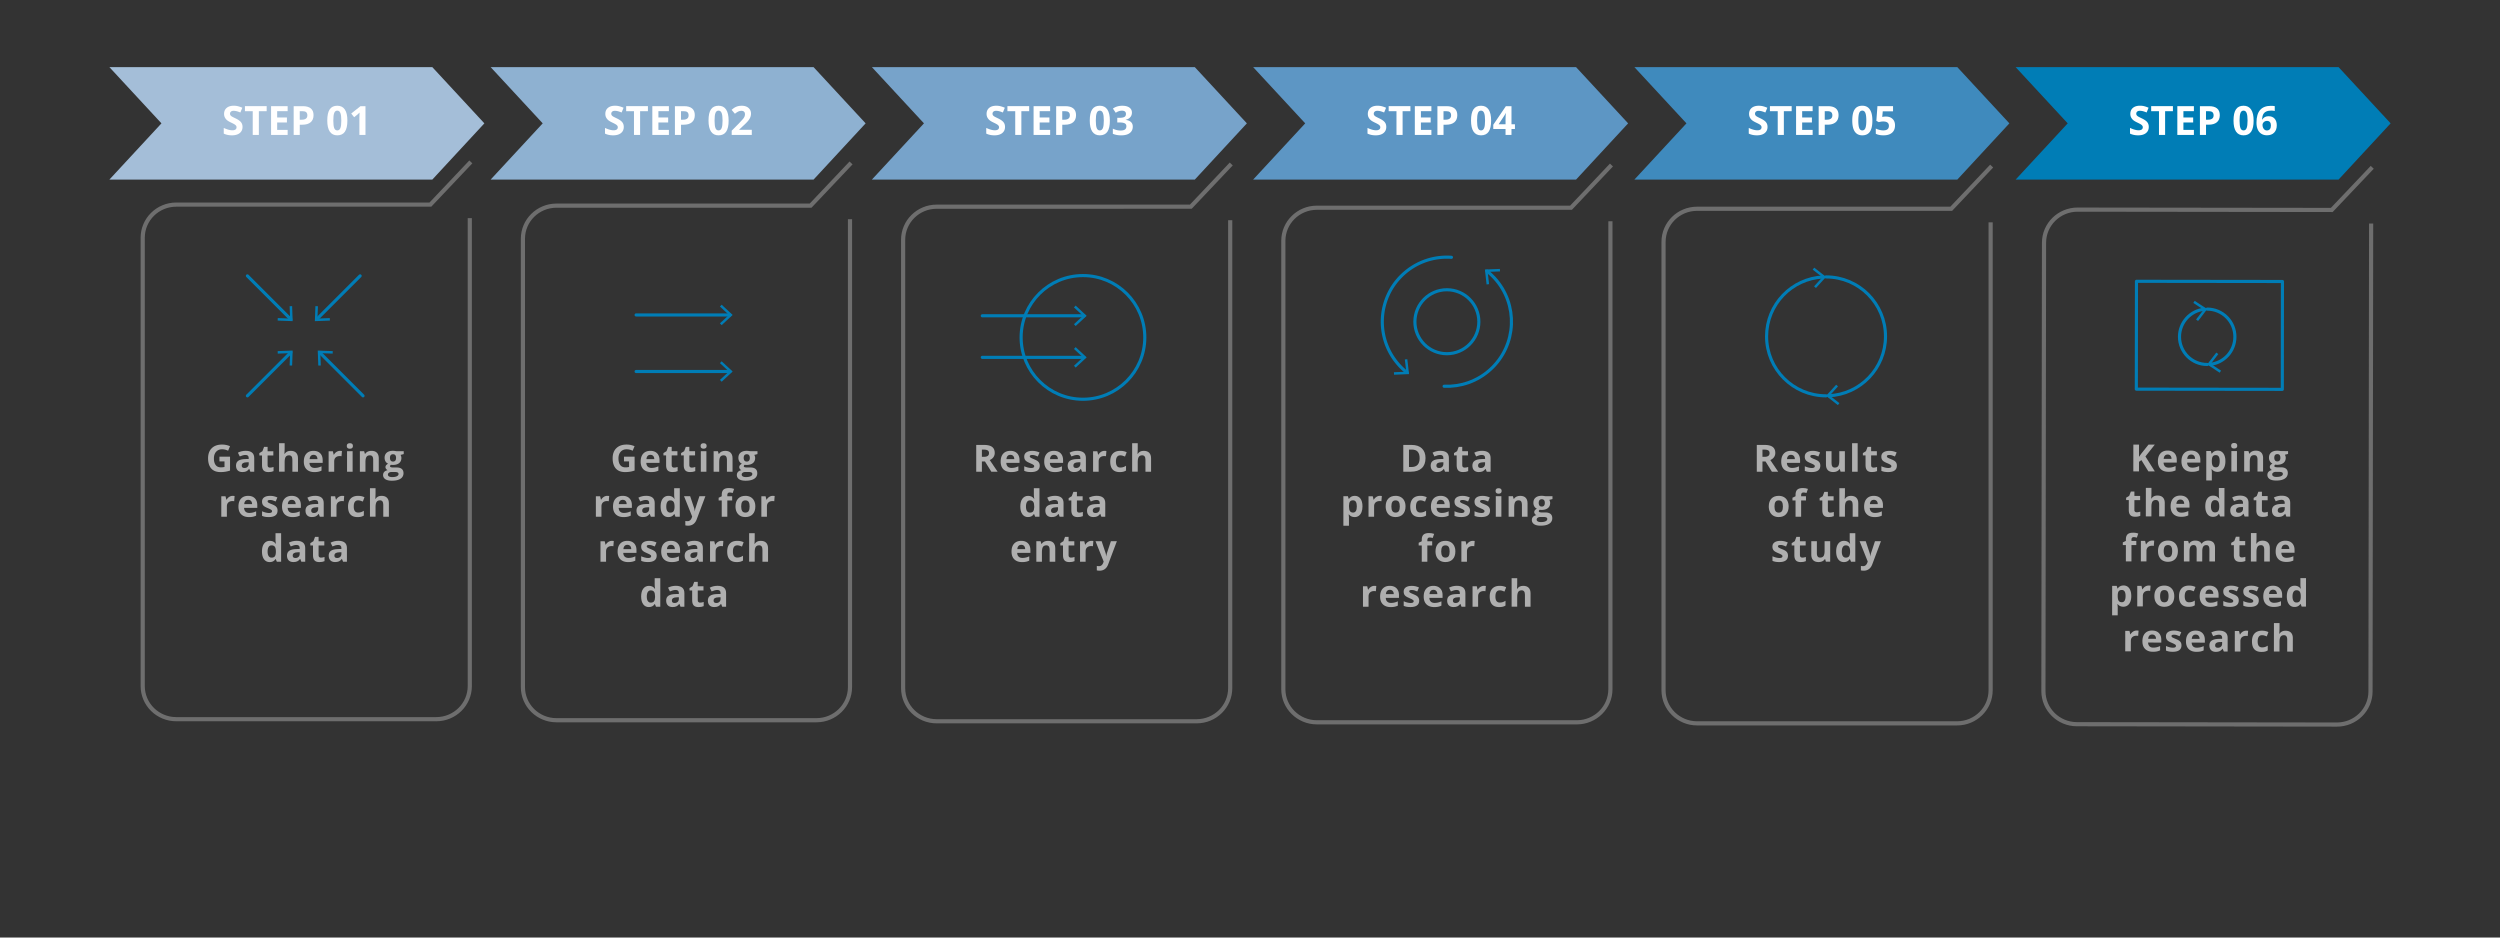 <svg xmlns="http://www.w3.org/2000/svg" xmlns:xlink="http://www.w3.org/1999/xlink" viewBox="0 0 1200 450" xmlns:v="https://vecta.io/nano"><rect x="0" y="0" width="1200" height="450" fill="#333333" stroke="none"/><style><![CDATA[.L{fill:none}.M{fill:#007db6}.N{stroke:#007db6}.O{stroke-width:1.5}.P{stroke-linejoin:round}.Q{stroke-linecap:round}.R{stroke-miterlimit:10}]]></style><use xlink:href="#B" fill="#a4bed8"/><use xlink:href="#B" x="183" fill="#8eb1d1"/><use xlink:href="#B" x="366" fill="#77a3ca"/><use xlink:href="#B" x="549" fill="#5d96c4"/><use xlink:href="#B" x="732" fill="#3f8abd"/><use xlink:href="#B" x="915" class="M"/><path d="M226 77.71l-19.41 20.5H84.6c-8.89 0-16.1 7.12-16.1 15.9v215.2c0 8.78 7.21 15.9 16.1 15.9h124.8c8.89 0 16.1-7.12 16.1-15.9v-224.6m183-26.5l-19.41 20.5H267.1c-8.89 0-16.1 7.12-16.1 15.9v215.2c0 8.78 7.21 15.9 16.1 15.9h124.8c8.89 0 16.1-7.12 16.1-15.9v-224.6m183-26.5l-19.41 20.5H449.6c-8.89 0-16.1 7.12-16.1 15.9v215.2c0 8.78 7.21 15.9 16.1 15.9h124.8c8.89 0 16.1-7.12 16.1-15.9v-224.6m183-26.5l-19.41 20.5H632.1c-8.89 0-16.1 7.12-16.1 15.9v215.2c0 8.78 7.21 15.9 16.1 15.9h124.8c8.89 0 16.1-7.12 16.1-15.9v-224.6m183-26.5l-19.41 20.5H814.6c-8.89 0-16.1 7.12-16.1 15.9v215.2c0 8.78 7.21 15.9 16.1 15.9h124.8c8.89 0 16.1-7.12 16.1-15.9v-224.6m183.18-26.4l-19.43 20.47-121.99-.16c-8.89-.01-16.11 7.1-16.13 15.88l-.29 215.2c-.01 8.78 7.19 15.91 16.08 15.92l124.79.17c8.89.01 16.11-7.1 16.13-15.88l.3-224.6" stroke="#6e6e6e" stroke-width="2" class="L R"/><g fill="#fff"><use xlink:href="#C"/><path d="M124.24,64.77h-2.93V53.39h-3.75v-2.44H128v2.44h-3.75V64.77z"/><use xlink:href="#D"/><use xlink:href="#E"/><use xlink:href="#F"/><path d="M175.43 64.77h-2.92v-7.99l.03-1.31.05-1.44-1.01.95-1.59 1.28-1.41-1.76 4.45-3.54h2.4v13.81z"/><use xlink:href="#C" x="183"/><path d="M307.24,64.77h-2.93V53.39h-3.75v-2.44H311v2.44h-3.75V64.77z"/><use xlink:href="#D" x="183"/><use xlink:href="#E" x="183"/><use xlink:href="#F" x="183"/><path d="M360.86 64.77h-9.65v-2.03l3.47-3.5 2.01-2.19c.31-.41.54-.78.68-1.13s.21-.71.21-1.08c0-.55-.15-.97-.46-1.24-.3-.27-.71-.41-1.22-.41a3.47 3.47 0 0 0-1.56.37c-.51.25-1.03.6-1.58 1.05l-1.59-1.88c.68-.58 1.24-.99 1.69-1.23a6.38 6.38 0 0 1 1.46-.55c.53-.13 1.12-.19 1.78-.19.86 0 1.63.16 2.29.47a3.69 3.69 0 0 1 1.54 1.32c.37.57.55 1.22.55 1.95 0 .64-.11 1.23-.34 1.79-.22.56-.57 1.13-1.04 1.71-.47.59-1.3 1.42-2.48 2.5l-1.78 1.67v.13h6.02v2.47z"/><use xlink:href="#C" x="366"/><path d="M490.24,64.77h-2.93V53.39h-3.75v-2.44H494v2.44h-3.75V64.77z"/><use xlink:href="#D" x="366"/><use xlink:href="#E" x="366"/><use xlink:href="#F" x="366"/><path d="M543.32 54.05c0 .86-.26 1.6-.78 2.2s-1.26 1.02-2.2 1.25v.06c1.11.14 1.96.48 2.53 1.02s.86 1.26.86 2.18c0 1.33-.48 2.36-1.45 3.1-.96.74-2.34 1.11-4.13 1.11-1.5 0-2.83-.25-3.99-.75v-2.48a9.02 9.02 0 0 0 1.77.66 7.48 7.48 0 0 0 1.91.25c.96 0 1.68-.16 2.13-.49.46-.33.69-.85.69-1.58 0-.65-.26-1.11-.79-1.38s-1.37-.41-2.53-.41h-1.05v-2.24h1.07c1.07 0 1.85-.14 2.35-.42s.74-.76.74-1.44c0-1.05-.66-1.57-1.96-1.57-.45 0-.92.08-1.38.23-.47.15-.99.41-1.56.78l-1.35-2.01c1.26-.91 2.76-1.36 4.51-1.36 1.43 0 2.56.29 3.39.87.81.58 1.22 1.38 1.22 2.42z"/><use xlink:href="#C" x="549"/><path d="M673.24,64.77h-2.93V53.39h-3.75v-2.44H677v2.44h-3.75V64.77z"/><use xlink:href="#D" x="549"/><use xlink:href="#E" x="549"/><use xlink:href="#F" x="549"/><path d="M727.17 61.91h-1.66v2.86h-2.85v-2.86h-5.89v-2.03l6.05-8.92h2.69v8.68h1.66v2.27zm-4.51-2.27V57.3l.05-1.7.07-1.29h-.07c-.23.52-.51 1.02-.84 1.51l-2.53 3.83h3.32zm125.75 1.29c0 1.25-.45 2.23-1.35 2.95s-2.15 1.08-3.75 1.08c-1.47 0-2.78-.28-3.91-.83v-2.72c.93.42 1.72.71 2.37.88s1.24.25 1.77.25c.64 0 1.13-.12 1.48-.37.34-.25.52-.61.52-1.1a1.21 1.21 0 0 0-.23-.72c-.15-.21-.37-.41-.67-.61s-.89-.51-1.79-.93c-.84-.4-1.48-.78-1.9-1.14a4.18 4.18 0 0 1-1.01-1.28c-.25-.48-.38-1.05-.38-1.7 0-1.22.41-2.18 1.24-2.88s1.97-1.05 3.43-1.05c.72 0 1.4.08 2.05.25s1.33.41 2.04.72l-.94 2.28c-.74-.3-1.35-.51-1.83-.63a5.88 5.88 0 0 0-1.42-.18c-.55 0-.98.13-1.28.39s-.44.6-.44 1.01a1.28 1.28 0 0 0 .18.68c.12.19.31.38.57.56s.88.5 1.86.97c1.29.62 2.18 1.24 2.66 1.86.5.6.73 1.36.73 2.26zm7.83 3.84h-2.93V53.39h-3.75v-2.44H860v2.44h-3.75v11.38z"/><use xlink:href="#D" x="732"/><path d="M882.5 55.26c0 1.49-.46 2.62-1.39 3.41s-2.25 1.18-3.96 1.18h-1.26v4.91h-2.93v-13.8h4.41c1.68 0 2.95.36 3.82 1.08s1.31 1.79 1.31 3.22zm-6.62 2.2h.96c.9 0 1.57-.18 2.02-.53.45-.36.67-.87.67-1.55 0-.69-.19-1.19-.56-1.52s-.96-.49-1.76-.49h-1.33v4.09zm22.86.4c0 2.41-.39 4.2-1.19 5.36-.79 1.16-2.01 1.74-3.65 1.74-1.59 0-2.79-.6-3.6-1.79-.81-1.2-1.21-2.96-1.21-5.3 0-2.44.39-4.23 1.18-5.39s2-1.73 3.64-1.73c1.59 0 2.8.6 3.61 1.81.82 1.2 1.22 2.97 1.22 5.3zm-6.75 0c0 1.69.15 2.91.44 3.64s.79 1.1 1.48 1.1c.68 0 1.17-.37 1.47-1.11s.45-1.95.45-3.63c0-1.69-.15-2.91-.46-3.65s-.79-1.11-1.47-1.11c-.69 0-1.18.37-1.47 1.11s-.44 1.96-.44 3.65zm13.24-1.91c1.33 0 2.4.37 3.19 1.12s1.19 1.78 1.19 3.08c0 1.54-.47 2.73-1.43 3.56s-2.31 1.25-4.08 1.25c-1.54 0-2.78-.25-3.72-.75v-2.52c.5.26 1.08.48 1.74.65s1.29.25 1.88.25c1.78 0 2.67-.73 2.67-2.19 0-1.39-.92-2.09-2.77-2.09a6.61 6.61 0 0 0-1.11.1l-.98.21-1.16-.62.52-7.04h7.49v2.47h-4.93l-.26 2.71.33-.07c.39-.08.87-.12 1.43-.12zm126.18 4.98c0 1.25-.45 2.23-1.35 2.95s-2.15 1.08-3.75 1.08c-1.47 0-2.78-.28-3.91-.83V61.4c.93.42 1.72.71 2.37.88s1.24.25 1.77.25c.64 0 1.13-.12 1.48-.37s.52-.61.52-1.1a1.21 1.21 0 0 0-.23-.72c-.15-.21-.37-.41-.67-.61s-.89-.51-1.79-.94c-.84-.4-1.48-.78-1.9-1.14a4.18 4.18 0 0 1-1.01-1.28c-.25-.48-.38-1.05-.38-1.7 0-1.22.41-2.18 1.24-2.88s1.97-1.05 3.43-1.05c.72 0 1.4.08 2.05.25s1.33.41 2.04.72l-.94 2.28c-.74-.3-1.35-.51-1.83-.63a5.88 5.88 0 0 0-1.42-.18c-.55 0-.98.13-1.28.39s-.44.6-.44 1.01a1.28 1.28 0 0 0 .18.68c.12.19.31.38.57.56s.88.5 1.86.97c1.29.62 2.18 1.24 2.66 1.86.5.62.73 1.38.73 2.28zm7.83 3.84h-2.93V53.39h-3.75v-2.44H1043v2.44h-3.75v11.38z"/><use xlink:href="#D" x="915"/><path d="M1065.5 55.26c0 1.49-.46 2.62-1.39 3.41s-2.25 1.18-3.96 1.18h-1.26v4.91h-2.93v-13.8h4.41c1.68 0 2.95.36 3.82 1.08s1.31 1.79 1.31 3.22zm-6.62 2.2h.96c.9 0 1.57-.18 2.02-.53s.67-.87.67-1.55c0-.69-.19-1.19-.56-1.52s-.96-.49-1.76-.49h-1.33v4.09z"/><use xlink:href="#F" x="915"/><path d="M1083.11 58.9c0-2.73.58-4.77 1.73-6.1 1.16-1.33 2.89-2 5.19-2 .79 0 1.4.05 1.85.14v2.33c-.56-.13-1.12-.19-1.66-.19-1 0-1.82.15-2.45.45s-1.11.75-1.42 1.34-.5 1.43-.56 2.52h.12c.62-1.07 1.62-1.61 2.99-1.61 1.23 0 2.2.39 2.9 1.16s1.05 1.85 1.05 3.21c0 1.47-.42 2.64-1.25 3.5s-1.98 1.29-3.46 1.29c-1.02 0-1.91-.24-2.67-.71s-1.35-1.16-1.76-2.07-.6-1.98-.6-3.26zm4.99 3.72c.62 0 1.1-.21 1.44-.63s.5-1.02.5-1.79c0-.67-.16-1.2-.47-1.59s-.78-.58-1.41-.58c-.59 0-1.1.19-1.52.58-.42.38-.63.83-.63 1.34 0 .75.2 1.38.59 1.9.4.52.9.77 1.5.77z"/></g><g fill="#afafaf"><path d="M299.51 219.21h5.1v6.66c-.83.27-1.6.46-2.33.57a15.05 15.05 0 0 1-2.24.16c-1.94 0-3.42-.57-4.44-1.71s-1.53-2.78-1.53-4.91c0-2.07.59-3.69 1.78-4.85s2.83-1.74 4.93-1.74a9.46 9.46 0 0 1 3.81.79l-.91 2.18c-.94-.47-1.91-.7-2.93-.7-1.18 0-2.12.4-2.83 1.19s-1.06 1.85-1.06 3.19c0 1.39.29 2.46.86 3.19.57.74 1.4 1.1 2.49 1.1.57 0 1.15-.06 1.73-.18v-2.68h-2.43v-2.26z"/><use xlink:href="#G"/><path d="M323.57 224.46c.47 0 1.03-.1 1.69-.31v1.99c-.67.3-1.49.45-2.46.45-1.07 0-1.85-.27-2.34-.81s-.73-1.36-.73-2.44v-4.74h-1.28v-1.13l1.48-.9.77-2.07h1.71v2.09h2.75v2.01h-2.75v4.74c0 .38.11.66.32.84s.48.28.84.28z"/><use xlink:href="#H"/><path d="M336.27 214.06c0-.87.49-1.31 1.46-1.31s1.46.44 1.46 1.31c0 .42-.12.74-.36.97s-.61.35-1.09.35c-.98-.01-1.47-.45-1.47-1.32zm2.8 12.36h-2.68v-9.83h2.68v9.83z"/><use xlink:href="#I"/><path d="M363.59 216.6v1.36l-1.54.4a2.69 2.69 0 0 1 .42 1.48c0 1.05-.37 1.88-1.1 2.46-.74.59-1.76.88-3.06.88l-.48-.03-.4-.04c-.28.21-.41.45-.41.7 0 .39.49.58 1.48.58h1.67c1.08 0 1.9.23 2.47.69.56.46.85 1.14.85 2.04a3.01 3.01 0 0 1-1.44 2.67c-.96.63-2.33.95-4.13.95-1.37 0-2.42-.24-3.14-.72a2.29 2.29 0 0 1-1.09-2.01c0-.59.18-1.09.55-1.49s.91-.68 1.63-.85c-.28-.12-.52-.31-.72-.58-.21-.27-.31-.55-.31-.85 0-.38.11-.69.33-.94s.53-.49.94-.73c-.52-.22-.92-.58-1.23-1.07-.3-.49-.45-1.07-.45-1.74 0-1.07.35-1.9 1.05-2.49s1.69-.88 2.99-.88c.28 0 .6.03.98.08l.73.11h3.41zm-7.58 11.21c0 .37.18.66.53.87s.85.32 1.49.32c.96 0 1.71-.13 2.26-.4s.82-.62.82-1.08c0-.37-.16-.62-.48-.76s-.82-.21-1.49-.21h-1.39c-.49 0-.9.12-1.24.35-.34.22-.5.53-.5.91zm.97-8c0 .53.12.96.36 1.27s.61.47 1.11.47.87-.16 1.11-.47.35-.73.35-1.27c0-1.18-.49-1.78-1.46-1.78-.98.01-1.47.6-1.47 1.78z"/><use xlink:href="#J"/><use xlink:href="#G" x="-13.27" y="21.6"/><use xlink:href="#K"/><path d="M320.81 248.2c-1.15 0-2.06-.45-2.72-1.34-.66-.9-.99-2.14-.99-3.73 0-1.61.33-2.87 1.01-3.77.67-.9 1.6-1.35 2.77-1.35 1.24 0 2.18.48 2.83 1.44h.09c-.13-.73-.2-1.39-.2-1.96v-3.15h2.69v13.68h-2.06l-.52-1.27h-.11c-.62.96-1.55 1.45-2.79 1.45zm.94-2.14c.69 0 1.19-.2 1.51-.6s.49-1.08.52-2.03v-.29c0-1.05-.16-1.81-.49-2.27-.32-.46-.85-.69-1.59-.69-.6 0-1.06.25-1.39.76s-.5 1.24-.5 2.21.17 1.69.5 2.17a1.63 1.63 0 0 0 1.44.74z"/><use xlink:href="#L"/><use xlink:href="#M"/><use xlink:href="#N"/><path d="M370.93 238.01c.36 0 .67.03.91.08l-.2 2.51c-.22-.06-.48-.09-.79-.09-.86 0-1.52.22-2 .66s-.72 1.05-.72 1.85v5h-2.68v-9.83h2.03l.4 1.65h.12a3.68 3.68 0 0 1 1.24-1.33c.51-.33 1.08-.5 1.69-.5z"/><use xlink:href="#J" x="2.21" y="21.6"/><path d="M301.51 269.8c-1.58 0-2.82-.44-3.71-1.31s-1.34-2.11-1.34-3.71c0-1.65.41-2.92 1.23-3.82s1.96-1.35 3.42-1.35c1.39 0 2.47.4 3.24 1.19s1.16 1.88 1.16 3.28v1.3h-6.34c.03.76.25 1.36.68 1.78s1.01.64 1.78.64a7.59 7.59 0 0 0 1.68-.18c.53-.12 1.08-.32 1.65-.59v2.07a6.34 6.34 0 0 1-1.5.52c-.53.12-1.18.18-1.95.18zm-.38-8.28c-.57 0-1.01.18-1.34.54-.32.36-.51.87-.55 1.53H303c-.01-.66-.18-1.17-.52-1.53-.33-.36-.78-.54-1.35-.54z"/><use xlink:href="#O"/><use xlink:href="#P"/><use xlink:href="#K" x="23.12" y="21.6"/><use xlink:href="#J" x="54.8" y="21.6"/><use xlink:href="#Q"/><use xlink:href="#R"/><use xlink:href="#S"/><use xlink:href="#K" x="14.24" y="43.2"/><use xlink:href="#T"/><use xlink:href="#K" x="34.26" y="43.2"/><path d="M471.31 221.49v4.93h-2.72v-12.85h3.74c1.75 0 3.04.32 3.88.95.84.64 1.26 1.6 1.26 2.9a3.45 3.45 0 0 1-.62 2.02c-.42.59-1 1.05-1.77 1.38l3.78 5.6h-3.02l-3.07-4.93h-1.46zm0-2.21h.88c.86 0 1.5-.14 1.91-.43s.62-.74.62-1.35-.21-1.04-.63-1.3-1.07-.39-1.95-.39h-.83v3.47z"/><use xlink:href="#P" x="162.94" y="-43.2"/><path d="M499.08 223.5c0 1.01-.35 1.78-1.05 2.3-.7.53-1.75.79-3.14.79-.71 0-1.32-.05-1.83-.14-.5-.1-.98-.24-1.42-.43v-2.21c.5.23 1.06.43 1.68.59s1.17.24 1.65.24c.97 0 1.46-.28 1.46-.84 0-.21-.06-.38-.19-.51s-.35-.28-.67-.45-.74-.36-1.27-.58c-.76-.32-1.31-.61-1.67-.88s-.61-.58-.77-.93-.24-.78-.24-1.29c0-.87.34-1.55 1.02-2.03s1.64-.72 2.88-.72c1.18 0 2.33.26 3.45.77l-.81 1.93-1.38-.52c-.43-.14-.86-.2-1.31-.2-.79 0-1.19.21-1.19.64 0 .24.13.45.38.62.26.18.81.44 1.67.78.77.31 1.33.6 1.69.87s.62.58.79.93.27.79.27 1.27z"/><use xlink:href="#G" x="193.71"/><use xlink:href="#K" x="206.97" y="-21.6"/><use xlink:href="#U"/><path d="M537.5 226.6c-3.06 0-4.59-1.68-4.59-5.04 0-1.67.42-2.95 1.25-3.83s2.02-1.32 3.58-1.32c1.14 0 2.16.22 3.06.67l-.79 2.07-1.18-.42c-.37-.11-.73-.16-1.09-.16-1.39 0-2.09.99-2.09 2.97 0 1.92.7 2.88 2.09 2.88.52 0 .99-.07 1.43-.21s.88-.35 1.32-.65v2.29c-.43.27-.87.47-1.31.57a7.56 7.56 0 0 1-1.68.18z"/><use xlink:href="#R" x="183.85" y="-43.2"/><use xlink:href="#S" x="182" y="-43.2"/><use xlink:href="#K" x="196.24"/><use xlink:href="#T" x="182" y="-43.2"/><use xlink:href="#K" x="216.26"/><use xlink:href="#P" x="168.16"/><use xlink:href="#I" x="154.9" y="43.2"/><path d="M514.08 267.66c.47 0 1.03-.1 1.69-.31v2c-.67.3-1.49.45-2.46.45-1.07 0-1.85-.27-2.34-.81s-.73-1.36-.73-2.44v-4.74h-1.28v-1.13l1.48-.9.77-2.07h1.71v2.09h2.75v2.01h-2.75v4.74c0 .38.11.66.32.84s.48.27.84.27z"/><use xlink:href="#J" x="232.4" y="21.6"/><use xlink:href="#L" x="197.51" y="21.6"/><path d="M845.98 221.49v4.93h-2.72v-12.85H847c1.75 0 3.04.32 3.88.95.84.64 1.26 1.6 1.26 2.9a3.45 3.45 0 0 1-.62 2.02c-.42.59-1.01 1.05-1.77 1.38l3.78 5.6h-3.02l-3.07-4.93h-1.46zm0-2.21h.88c.86 0 1.5-.14 1.91-.43s.62-.74.62-1.35-.21-1.04-.63-1.3-1.07-.39-1.95-.39h-.83v3.47z"/><use xlink:href="#G" x="547.47"/><use xlink:href="#V"/><path d="M883.47 226.42l-.36-1.26h-.14c-.29.46-.7.81-1.22 1.06-.53.25-1.13.37-1.8.37-1.15 0-2.03-.31-2.61-.93-.59-.62-.88-1.51-.88-2.67v-6.41h2.68v5.74c0 .71.13 1.24.38 1.59.25.36.65.53 1.21.53.75 0 1.29-.25 1.63-.75.33-.5.5-1.33.5-2.49v-4.62h2.68v9.83h-2.07zm8.21 0H889v-13.68h2.68v13.68zm7.62-1.96c.47 0 1.03-.1 1.69-.31v1.99c-.67.3-1.49.45-2.46.45-1.07 0-1.85-.27-2.34-.81s-.73-1.36-.73-2.44v-4.74h-1.28v-1.13l1.48-.9.77-2.07h1.71v2.09h2.75v2.01h-2.75v4.74c0 .38.11.66.32.84.21.19.49.28.84.28z"/><use xlink:href="#V" x="36.75"/><path d="M858.55 243.09c0 1.6-.42 2.85-1.27 3.75s-2.02 1.35-3.53 1.35c-.94 0-1.78-.21-2.5-.62s-1.27-1.01-1.66-1.78-.58-1.68-.58-2.71c0-1.61.42-2.85 1.26-3.74s2.02-1.34 3.53-1.34c.94 0 1.78.21 2.5.62s1.28 1 1.66 1.77.59 1.67.59 2.7zm-6.8 0c0 .97.16 1.71.48 2.21s.84.75 1.56.75c.71 0 1.23-.25 1.54-.74s.47-1.23.47-2.21c0-.97-.16-1.7-.47-2.19s-.84-.73-1.56-.73c-.71 0-1.23.24-1.55.73-.31.47-.47 1.2-.47 2.18z"/><use xlink:href="#M" x="515.43"/><use xlink:href="#T" x="542.46" y="-43.2"/><use xlink:href="#R" x="523.31" y="-21.6"/><use xlink:href="#W"/><use xlink:href="#V" x="-15.52" y="43.2"/><use xlink:href="#X"/><path d="M876.43 269.62l-.36-1.26h-.14c-.29.46-.69.81-1.22 1.06s-1.13.37-1.8.37c-1.15 0-2.02-.31-2.61-.93s-.88-1.51-.88-2.67v-6.41h2.68v5.74c0 .71.13 1.24.38 1.59.25.36.65.53 1.2.53.75 0 1.29-.25 1.63-.75.33-.5.5-1.33.5-2.49v-4.62h2.68v9.83h-2.06zm8.64.18c-1.15 0-2.06-.45-2.72-1.34-.66-.9-.99-2.14-.99-3.73 0-1.61.33-2.87 1.01-3.77.67-.9 1.6-1.35 2.77-1.35 1.24 0 2.18.48 2.83 1.44h.09c-.13-.73-.2-1.39-.2-1.96v-3.15h2.69v13.68h-2.06l-.52-1.27h-.12c-.6.96-1.53 1.45-2.78 1.45zm.94-2.14c.69 0 1.19-.2 1.51-.6s.49-1.08.52-2.03v-.29c0-1.05-.16-1.81-.49-2.27-.32-.46-.85-.69-1.59-.69-.6 0-1.06.25-1.39.76s-.5 1.24-.5 2.21.17 1.69.5 2.17a1.64 1.64 0 0 0 1.44.74zm6.6-7.87h2.94l1.85 5.53c.16.48.27 1.05.33 1.71h.05c.06-.6.19-1.17.38-1.71l1.82-5.53h2.87l-4.16 11.08c-.38 1.03-.93 1.79-1.63 2.3-.71.51-1.53.76-2.47.76a6.16 6.16 0 0 1-1.36-.15v-2.13a4.34 4.34 0 0 0 1.05.11c.47 0 .89-.14 1.24-.44.35-.29.63-.73.83-1.31l.16-.48-3.9-9.74zm-787.29-40.58h5.1v6.66a14.83 14.83 0 0 1-2.33.57c-.73.11-1.47.16-2.24.16-1.94 0-3.42-.57-4.44-1.71s-1.53-2.78-1.53-4.91c0-2.07.59-3.69 1.78-4.85s2.83-1.74 4.94-1.74a9.46 9.46 0 0 1 3.81.79l-.91 2.18c-.94-.47-1.91-.7-2.93-.7-1.18 0-2.12.4-2.83 1.19s-1.06 1.85-1.06 3.19c0 1.39.29 2.46.86 3.19.57.74 1.4 1.1 2.49 1.1a8.62 8.62 0 0 0 1.73-.18v-2.68h-2.43v-2.26z"/><use xlink:href="#K" x="-192.23" y="-21.6"/><path d="M129.61 224.46c.47 0 1.03-.1 1.69-.31v2c-.67.3-1.49.45-2.46.45-1.07 0-1.85-.27-2.34-.81s-.73-1.36-.73-2.44v-4.74h-1.28v-1.13l1.48-.9.77-2.07h1.71v2.09h2.75v2.01h-2.75v4.74c0 .38.11.66.32.84.2.18.48.27.84.27z"/><use xlink:href="#R" x="-225.63" y="-43.2"/><use xlink:href="#W" x="-748.94" y="-21.6"/><path d="M163.23 216.41c.36 0 .66.03.9.08l-.2 2.51c-.22-.06-.48-.09-.79-.09-.86 0-1.52.22-2 .66s-.72 1.05-.72 1.85v5h-2.68v-9.83h2.03l.4 1.65h.13a3.68 3.68 0 0 1 1.24-1.33c.51-.33 1.08-.5 1.69-.5zm3.24-2.35c0-.87.49-1.31 1.46-1.31s1.46.44 1.46 1.31c0 .42-.12.74-.36.97s-.61.35-1.1.35c-.98-.01-1.46-.45-1.46-1.32zm2.79 12.36h-2.68v-9.83h2.68v9.83zm12.55 0h-2.68v-5.74c0-.71-.13-1.24-.38-1.59s-.65-.53-1.2-.53c-.75 0-1.29.25-1.63.75-.33.5-.5 1.33-.5 2.49v4.62h-2.68v-9.83h2.05l.36 1.26h.15c.3-.47.71-.83 1.23-1.08.52-.24 1.12-.36 1.79-.36 1.14 0 2.01.31 2.6.93s.89 1.51.89 2.68v6.4zm11.98-9.82v1.36l-1.54.4a2.69 2.69 0 0 1 .42 1.48c0 1.05-.37 1.88-1.1 2.46-.73.59-1.76.88-3.06.88l-.48-.03-.4-.04c-.28.21-.41.45-.41.7 0 .39.49.58 1.48.58h1.67c1.08 0 1.9.23 2.46.69s.85 1.14.85 2.04a3.01 3.01 0 0 1-1.44 2.67c-.96.63-2.33.95-4.13.95-1.37 0-2.42-.24-3.14-.72a2.29 2.29 0 0 1-1.09-2.01c0-.59.19-1.09.55-1.49s.91-.68 1.63-.85c-.28-.12-.52-.31-.72-.58-.21-.27-.31-.55-.31-.85 0-.38.11-.69.32-.94s.53-.49.94-.73a2.61 2.61 0 0 1-1.23-1.07c-.3-.49-.45-1.07-.45-1.74 0-1.07.35-1.9 1.05-2.49s1.69-.88 2.99-.88c.28 0 .6.03.98.08l.73.11h3.43zm-7.59 11.21c0 .37.18.66.53.87.36.21.85.32 1.49.32.96 0 1.71-.13 2.26-.4s.82-.62.82-1.08c0-.37-.16-.62-.48-.76s-.82-.21-1.49-.21h-1.39c-.49 0-.9.12-1.24.35-.33.22-.5.53-.5.91zm.98-8c0 .53.12.96.36 1.27s.62.47 1.11.47c.5 0 .87-.16 1.11-.47s.35-.73.35-1.27c0-1.18-.49-1.78-1.46-1.78-.98.01-1.47.6-1.47 1.78zm-75.47 18.2c.36 0 .66.03.9.08l-.2 2.51c-.22-.06-.48-.09-.79-.09-.86 0-1.52.22-2 .66s-.72 1.05-.72 1.85v5h-2.68v-9.83h2.03l.4 1.65h.13a3.68 3.68 0 0 1 1.24-1.33 3.09 3.09 0 0 1 1.69-.5zm7.8 10.19c-1.58 0-2.82-.44-3.71-1.31s-1.34-2.11-1.34-3.71c0-1.65.41-2.92 1.23-3.82s1.96-1.35 3.41-1.35c1.39 0 2.47.4 3.24 1.19s1.16 1.88 1.16 3.28v1.3h-6.34c.03.76.26 1.36.68 1.78s1.01.64 1.78.64a7.59 7.59 0 0 0 1.68-.18c.53-.12 1.08-.32 1.65-.59v2.07a6.34 6.34 0 0 1-1.5.52c-.52.12-1.17.18-1.94.18zm-.38-8.28c-.57 0-1.01.18-1.34.54-.32.36-.51.87-.55 1.53H121c-.01-.66-.19-1.17-.52-1.53s-.78-.54-1.35-.54zm14.09 5.18c0 1.01-.35 1.78-1.05 2.3-.7.53-1.75.79-3.14.79-.71 0-1.32-.05-1.83-.14a7.01 7.01 0 0 1-1.41-.43v-2.21c.5.23 1.06.43 1.68.59s1.17.24 1.65.24c.97 0 1.46-.28 1.46-.84 0-.21-.06-.38-.19-.51s-.35-.28-.67-.45-.74-.36-1.27-.58c-.76-.32-1.31-.61-1.66-.88-.36-.27-.61-.58-.77-.93s-.24-.78-.24-1.29c0-.87.34-1.55 1.02-2.03s1.63-.72 2.88-.72c1.18 0 2.34.26 3.46.77l-.81 1.93-1.38-.52c-.43-.14-.86-.2-1.31-.2-.79 0-1.19.21-1.19.64 0 .24.13.45.38.62.26.18.81.44 1.67.78.77.31 1.33.6 1.69.87s.62.58.79.93.24.79.24 1.27zm7.21 3.1c-1.58 0-2.82-.44-3.71-1.31s-1.34-2.11-1.34-3.71c0-1.65.41-2.92 1.23-3.82s1.96-1.35 3.41-1.35c1.39 0 2.47.4 3.24 1.19s1.16 1.88 1.16 3.28v1.3h-6.34c.03.76.26 1.36.68 1.78s1.01.64 1.78.64a7.59 7.59 0 0 0 1.68-.18c.53-.12 1.08-.32 1.65-.59v2.07a6.34 6.34 0 0 1-1.5.52c-.53.12-1.18.18-1.94.18zm-.38-8.28c-.57 0-1.01.18-1.34.54-.32.36-.51.87-.55 1.53h3.76c-.01-.66-.19-1.17-.52-1.53s-.78-.54-1.35-.54z"/><use xlink:href="#K" x="-158.88"/><path d="M164.3 238.01c.36 0 .67.03.91.08l-.2 2.51c-.22-.06-.48-.09-.79-.09-.86 0-1.52.22-2 .66s-.71 1.05-.71 1.85v5h-2.68v-9.83h2.03l.39 1.65h.13c.3-.55.71-.99 1.23-1.33a3.09 3.09 0 0 1 1.69-.5zm7.35 10.19c-3.06 0-4.59-1.68-4.59-5.04 0-1.67.42-2.95 1.25-3.83s2.03-1.32 3.58-1.32c1.14 0 2.16.22 3.06.67l-.79 2.07-1.18-.42c-.37-.11-.73-.16-1.09-.16-1.39 0-2.09.99-2.09 2.97 0 1.92.7 2.88 2.09 2.88.52 0 .99-.07 1.43-.21s.88-.35 1.32-.65v2.29c-.43.28-.87.47-1.31.57-.45.12-1.01.18-1.68.18z"/><use xlink:href="#R" x="-182" y="-21.6"/><path d="M129.46 269.8c-1.15 0-2.06-.45-2.72-1.34-.66-.9-.99-2.14-.99-3.73 0-1.61.33-2.87 1.01-3.77.67-.9 1.6-1.35 2.77-1.35 1.24 0 2.18.48 2.83 1.44h.09c-.13-.73-.2-1.39-.2-1.96v-3.15h2.69v13.68h-2.06l-.52-1.27h-.12c-.61.96-1.54 1.45-2.78 1.45zm.93-2.14c.69 0 1.19-.2 1.51-.6s.49-1.08.52-2.03v-.29c0-1.05-.16-1.81-.49-2.27-.32-.46-.85-.69-1.59-.69-.6 0-1.06.25-1.39.76s-.5 1.24-.5 2.21.17 1.69.5 2.17a1.64 1.64 0 0 0 1.44.74z"/><use xlink:href="#K" x="-167.76" y="21.6"/><use xlink:href="#X" x="-711.05"/><use xlink:href="#K" x="-147.74" y="21.6"/><path d="M1034.32 226.27h-3.09l-3.36-5.42-1.15.82-.01 4.59h-2.72l.02-12.85h2.72l-.01 5.88 1.07-1.51 3.49-4.36h3.02l-4.49 5.68 4.51 7.17zm6.51.19c-1.58 0-2.82-.44-3.71-1.31s-1.33-2.11-1.33-3.71c0-1.65.42-2.92 1.24-3.82s1.96-1.35 3.42-1.34c1.39 0 2.47.4 3.24 1.19s1.16 1.89 1.16 3.28v1.3l-6.34-.01c.03.76.25 1.36.67 1.79s1.01.64 1.77.64a7.59 7.59 0 0 0 1.68-.18c.53-.12 1.08-.32 1.65-.59v2.07a6.34 6.34 0 0 1-1.5.52c-.53.11-1.18.17-1.95.17zm-.36-8.28c-.57 0-1.01.18-1.34.54-.32.36-.51.87-.56 1.53h3.76c-.01-.66-.18-1.17-.52-1.53-.32-.36-.77-.54-1.34-.54zm11.67 8.29c-1.58 0-2.82-.44-3.71-1.31-.89-.88-1.33-2.11-1.33-3.71 0-1.65.42-2.92 1.24-3.82s1.96-1.35 3.42-1.34c1.39 0 2.47.4 3.24 1.19s1.16 1.88 1.16 3.28v1.3l-6.34-.01c.03.76.25 1.36.67 1.78.42.43 1.01.64 1.77.64a7.59 7.59 0 0 0 1.68-.18c.53-.12 1.08-.32 1.65-.59v2.07a6.34 6.34 0 0 1-1.5.52c-.54.13-1.19.18-1.95.18zm-.37-8.28c-.57 0-1.01.18-1.34.54-.32.36-.51.87-.56 1.53h3.76c-.01-.66-.18-1.17-.52-1.53-.32-.35-.77-.54-1.34-.54zm12.62 8.3c-1.15 0-2.06-.42-2.71-1.26h-.14l.14 1.42v3.98H1059l.02-14.15h2.18l.38 1.28h.12c.63-.97 1.56-1.46 2.79-1.46 1.16 0 2.07.45 2.72 1.35s.98 2.14.98 3.74c0 1.05-.16 1.96-.46 2.73-.31.77-.75 1.36-1.32 1.76s-1.26.61-2.02.61zm-.78-8.04c-.66 0-1.15.2-1.45.61s-.46 1.08-.48 2.02v.29c0 1.05.15 1.81.47 2.27.31.46.81.69 1.49.69 1.2 0 1.8-.99 1.81-2.97 0-.97-.15-1.69-.44-2.18-.31-.49-.77-.73-1.4-.73zm7.34-4.49c0-.87.49-1.31 1.46-1.31s1.46.44 1.46 1.31c0 .42-.12.74-.37.97-.24.23-.61.35-1.1.34-.97.01-1.45-.44-1.45-1.31zm2.78 12.37h-2.68l.01-9.83h2.68l-.01 9.83zm12.54.01h-2.68l.01-5.74c0-.71-.12-1.24-.38-1.6-.25-.35-.65-.53-1.2-.53-.75 0-1.29.25-1.63.75-.33.5-.5 1.33-.5 2.49l-.01 4.62h-2.68l.01-9.83h2.05l.36 1.26h.15c.3-.47.71-.83 1.24-1.08.52-.24 1.12-.36 1.79-.36 1.14 0 2.01.31 2.6.93s.89 1.51.88 2.68l-.01 6.41zm12-9.81v1.36l-1.54.39a2.69 2.69 0 0 1 .42 1.48c0 1.05-.37 1.88-1.11 2.46-.74.59-1.76.88-3.06.88l-.48-.03-.4-.04c-.28.21-.41.45-.41.7 0 .39.49.58 1.48.58h1.67c1.08 0 1.9.23 2.46.7.56.46.85 1.14.84 2.04a3.01 3.01 0 0 1-1.44 2.67c-.96.63-2.33.95-4.13.94-1.37 0-2.42-.24-3.14-.72a2.28 2.28 0 0 1-1.08-2.01c0-.59.19-1.09.56-1.48.37-.4.91-.68 1.63-.85a1.87 1.87 0 0 1-.72-.58c-.2-.27-.31-.55-.31-.85 0-.38.11-.69.33-.94s.53-.49.94-.73c-.52-.22-.92-.58-1.22-1.07s-.45-1.07-.45-1.74c0-1.07.35-1.9 1.05-2.49.7-.58 1.69-.88 2.99-.87.28 0 .6.03.98.08l.73.11 3.41.01zm-7.6 11.21c0 .37.18.66.53.87s.85.32 1.49.32c.96 0 1.71-.13 2.26-.39s.82-.62.82-1.08c0-.37-.16-.62-.48-.76s-.82-.21-1.49-.21h-1.39c-.49 0-.9.11-1.24.35a1 1 0 0 0-.5.9zm.98-8c0 .53.12.96.36 1.27s.61.47 1.11.47.87-.15 1.11-.46c.23-.31.35-.73.35-1.26 0-1.18-.48-1.78-1.46-1.78-.97-.01-1.47.58-1.47 1.76zm-66 26.16c.47 0 1.03-.1 1.69-.31v2c-.67.3-1.49.45-2.46.45-1.07 0-1.85-.27-2.34-.82-.49-.54-.73-1.36-.73-2.44l.01-4.74h-1.28v-1.13l1.48-.89.78-2.07h1.71v2.09h2.75v2.01h-2.75l-.01 4.74c0 .38.11.66.32.84.2.18.48.27.83.27zm13.41 1.98h-2.68l.01-5.74c0-1.42-.52-2.13-1.58-2.13-.75 0-1.29.25-1.63.76-.33.51-.5 1.33-.5 2.48l-.01 4.62h-2.68l.02-13.68h2.68v2.79l-.06 1.53-.06.79h.14c.6-.96 1.55-1.44 2.85-1.44 1.15 0 2.03.31 2.63.94s.89 1.51.89 2.67l-.02 6.41zm7.87.19c-1.58 0-2.82-.44-3.71-1.31-.89-.88-1.33-2.11-1.33-3.71 0-1.65.42-2.92 1.24-3.82s1.96-1.35 3.42-1.34c1.39 0 2.47.4 3.24 1.19s1.16 1.88 1.16 3.28v1.3l-6.34-.01c.03.76.25 1.36.67 1.78.42.43 1.01.64 1.77.64a7.59 7.59 0 0 0 1.68-.18c.53-.12 1.08-.32 1.65-.59v2.07a6.34 6.34 0 0 1-1.5.52c-.53.12-1.18.18-1.95.18zm-.37-8.28c-.57 0-1.01.18-1.34.54-.32.36-.51.87-.56 1.53h3.76c-.01-.66-.18-1.17-.52-1.53-.32-.36-.77-.54-1.34-.54zm15.68 8.3c-1.15 0-2.06-.45-2.72-1.35s-.99-2.14-.98-3.73c0-1.61.34-2.87 1.01-3.76.67-.9 1.6-1.35 2.78-1.34 1.24 0 2.18.48 2.83 1.44h.09c-.13-.73-.2-1.39-.2-1.96v-3.15h2.69l-.02 13.68h-2.06l-.52-1.28h-.11c-.61.97-1.54 1.45-2.79 1.45zm.94-2.14c.69 0 1.19-.2 1.51-.6s.5-1.07.53-2.03v-.29c0-1.05-.16-1.81-.49-2.27-.32-.46-.85-.69-1.58-.69-.6 0-1.06.25-1.39.76s-.5 1.24-.5 2.21.16 1.69.5 2.18c.32.49.8.73 1.42.73zm14.24 1.98l-.52-1.34h-.07c-.45.57-.92.96-1.4 1.18s-1.1.33-1.87.33c-.94 0-1.69-.27-2.23-.81s-.81-1.31-.81-2.3c0-1.04.37-1.81 1.1-2.31.73-.49 1.83-.77 3.3-.82l1.71-.05v-.43c0-1-.51-1.5-1.53-1.5-.79 0-1.71.24-2.77.71l-.89-1.81c1.13-.59 2.39-.88 3.76-.88 1.32 0 2.33.29 3.03.87s1.05 1.45 1.05 2.62l-.01 6.55-1.85-.01zm-.78-4.55l-1.04.03c-.78.02-1.36.16-1.74.42s-.57.65-.57 1.18c0 .76.43 1.13 1.3 1.13.62 0 1.12-.18 1.49-.53.37-.36.56-.83.56-1.42v-.81zm10.22 2.6c.47 0 1.03-.1 1.69-.31v2c-.67.3-1.49.45-2.46.45-1.07 0-1.85-.27-2.34-.82-.49-.54-.73-1.36-.73-2.44l.01-4.74h-1.28v-1.13l1.48-.89.78-2.07h1.71v2.09h2.75v2.01h-2.75l-.01 4.74c0 .38.11.66.32.84s.48.27.83.27zm10.58 1.98l-.52-1.34h-.07c-.45.57-.92.96-1.4 1.18s-1.1.33-1.87.33c-.94 0-1.69-.27-2.23-.81s-.81-1.31-.81-2.3c0-1.04.37-1.81 1.1-2.3s1.83-.77 3.3-.82l1.71-.05v-.43c0-1-.51-1.49-1.53-1.5-.79 0-1.71.24-2.77.71l-.89-1.81c1.13-.59 2.39-.88 3.76-.88 1.32 0 2.33.29 3.03.87s1.05 1.45 1.05 2.62l-.01 6.55-1.85-.02zm-.78-4.56l-1.04.03c-.78.02-1.36.16-1.74.42s-.57.65-.57 1.18c0 .76.43 1.13 1.3 1.14.62 0 1.12-.18 1.49-.53.37-.36.56-.83.56-1.42v-.82zm-71.24 18.25h-2.32l-.01 7.81h-2.68l.01-7.81h-1.48v-1.29l1.48-.72v-.72c0-1.12.28-1.94.83-2.45.55-.52 1.43-.77 2.65-.77.93 0 1.75.14 2.47.42l-.69 1.97c-.54-.17-1.04-.26-1.49-.26-.38 0-.66.11-.83.34-.17.22-.26.51-.26.86v.62h2.32v2zm7.69-2.19c.36 0 .67.03.91.08l-.21 2.51c-.22-.06-.48-.09-.79-.09-.86 0-1.52.22-2 .66s-.72 1.05-.72 1.84l-.01 5h-2.68l.01-9.83h2.03l.39 1.65h.13a3.68 3.68 0 0 1 1.24-1.33 3.2 3.2 0 0 1 1.7-.49zm12.27 5.1c0 1.6-.43 2.85-1.27 3.75s-2.02 1.35-3.53 1.35c-.94 0-1.77-.21-2.5-.62-.72-.42-1.27-1.01-1.66-1.78s-.58-1.68-.58-2.71c0-1.61.42-2.85 1.26-3.74s2.02-1.33 3.54-1.33c.94 0 1.78.21 2.5.62s1.27 1 1.66 1.77c.39.76.59 1.66.58 2.69zm-6.79-.01c0 .97.16 1.71.48 2.21s.84.75 1.56.75c.71 0 1.23-.25 1.54-.74s.47-1.23.47-2.21c0-.97-.16-1.7-.47-2.19-.32-.49-.83-.73-1.55-.73-.71 0-1.23.24-1.55.72s-.48 1.21-.48 2.19zm18.47 4.95h-2.68l.01-5.74c0-.71-.12-1.24-.35-1.6-.24-.35-.61-.53-1.12-.53-.69 0-1.18.25-1.5.75-.31.5-.47 1.33-.47 2.49l-.01 4.62h-2.68l.01-9.83h2.05l.36 1.26h.15c.26-.45.65-.8 1.14-1.06.5-.25 1.07-.38 1.71-.38 1.47 0 2.47.48 2.99 1.45h.24c.26-.46.65-.81 1.17-1.06.51-.25 1.09-.38 1.74-.38 1.11 0 1.96.29 2.53.86s.86 1.49.85 2.75l-.01 6.41h-2.69l.01-5.74c0-.71-.12-1.24-.35-1.59-.24-.36-.61-.53-1.12-.53-.66 0-1.15.23-1.47.7s-.49 1.21-.49 2.23l-.02 4.92zm19.02-1.93c.47 0 1.03-.1 1.69-.3v2c-.67.3-1.49.45-2.46.44-1.07 0-1.85-.27-2.34-.82-.49-.54-.73-1.36-.73-2.44l.01-4.74h-1.28v-1.13l1.48-.89.78-2.07h1.71v2.09h2.75v2.01h-2.75l-.01 4.74c0 .38.11.66.32.84.2.18.48.27.83.27zm13.41 1.98h-2.68l.01-5.74c0-1.42-.52-2.13-1.58-2.13-.75 0-1.29.25-1.63.76-.33.51-.5 1.33-.5 2.48l-.01 4.62h-2.68l.02-13.68h2.68v2.79l-.06 1.53-.06.79h.14c.6-.96 1.55-1.44 2.85-1.44 1.15 0 2.03.31 2.63.93s.89 1.51.89 2.67l-.02 6.42zm7.87.18c-1.58 0-2.82-.44-3.71-1.31s-1.33-2.11-1.33-3.71c0-1.65.42-2.92 1.24-3.82.83-.9 1.96-1.35 3.42-1.34 1.39 0 2.47.4 3.24 1.19s1.16 1.89 1.16 3.28v1.3l-6.34-.01c.03.76.25 1.36.67 1.79s1.01.64 1.77.64a7.59 7.59 0 0 0 1.68-.18c.53-.12 1.08-.32 1.65-.59v2.07a6.34 6.34 0 0 1-1.5.52c-.53.12-1.18.17-1.95.17zm-.36-8.28c-.57 0-1.01.18-1.34.54-.32.36-.51.87-.56 1.53h3.76c-.01-.66-.18-1.17-.52-1.53-.32-.36-.77-.53-1.34-.54zm-77.79 29.78c-1.15 0-2.06-.42-2.71-1.26h-.14l.14 1.42-.01 3.98h-2.68l.02-14.15h2.18l.38 1.27h.12c.63-.97 1.56-1.46 2.79-1.46 1.16 0 2.07.45 2.72 1.35s.98 2.14.98 3.74c0 1.05-.16 1.96-.46 2.73-.31.77-.75 1.36-1.32 1.76-.58.42-1.25.62-2.01.62zm-.78-8.04c-.66 0-1.15.2-1.45.61-.31.41-.46 1.08-.48 2.02v.29c0 1.05.15 1.81.47 2.27.31.46.81.69 1.49.69 1.2 0 1.8-.99 1.81-2.97 0-.97-.15-1.69-.44-2.17-.31-.5-.77-.74-1.4-.74zm12.94-2.13c.36 0 .67.03.91.08l-.21 2.51c-.22-.06-.48-.09-.79-.09-.86 0-1.52.22-2 .66s-.72 1.05-.72 1.84l-.01 5h-2.68l.01-9.83h2.03l.39 1.65h.13a3.77 3.77 0 0 1 1.24-1.33 3.2 3.2 0 0 1 1.7-.49zm12.27 5.1c0 1.6-.43 2.85-1.27 3.75s-2.02 1.35-3.53 1.35c-.94 0-1.78-.21-2.5-.62-.72-.42-1.27-1.01-1.66-1.78s-.58-1.68-.58-2.71c0-1.61.42-2.85 1.26-3.74s2.02-1.33 3.54-1.33c.94 0 1.77.21 2.5.62.72.41 1.27 1 1.66 1.77.39.75.58 1.65.58 2.69zm-6.79-.01c0 .97.16 1.71.48 2.21s.84.75 1.56.75c.71 0 1.23-.25 1.54-.74s.47-1.23.47-2.21c0-.97-.16-1.7-.47-2.19-.32-.49-.83-.73-1.55-.73-.71 0-1.23.24-1.55.72s-.48 1.21-.48 2.19zm13.66 5.12c-3.06 0-4.59-1.69-4.58-5.04 0-1.67.42-2.94 1.25-3.83s2.03-1.32 3.58-1.32c1.14 0 2.16.23 3.06.67l-.79 2.07-1.18-.42c-.36-.11-.73-.16-1.09-.16-1.39 0-2.09.99-2.1 2.97 0 1.92.69 2.88 2.09 2.89a4.99 4.99 0 0 0 1.43-.2c.44-.13.88-.35 1.32-.64v2.29c-.43.27-.87.46-1.32.57s-1 .15-1.67.15zm10.38.02c-1.58 0-2.82-.44-3.71-1.31s-1.33-2.11-1.33-3.71c0-1.65.42-2.92 1.24-3.82s1.96-1.35 3.42-1.34c1.39 0 2.47.4 3.24 1.19s1.16 1.88 1.16 3.28v1.3l-6.34-.01c.03.76.25 1.36.67 1.79s1.01.64 1.78.64a7.59 7.59 0 0 0 1.68-.18c.53-.12 1.08-.32 1.65-.59v2.07a6.34 6.34 0 0 1-1.5.52c-.55.11-1.2.17-1.96.17zm-.37-8.29c-.57 0-1.01.18-1.34.54-.32.36-.51.87-.56 1.53h3.76c-.01-.66-.18-1.17-.52-1.53-.32-.35-.77-.53-1.34-.54zm14.08 5.21c0 1.01-.35 1.78-1.05 2.3s-1.75.79-3.14.79c-.71 0-1.32-.05-1.83-.15-.5-.1-.98-.24-1.41-.43v-2.21a9.18 9.18 0 0 0 1.68.59c.62.16 1.17.24 1.65.24.97 0 1.46-.28 1.46-.84 0-.21-.06-.38-.19-.51s-.35-.28-.67-.45-.74-.36-1.26-.59c-.76-.32-1.31-.61-1.66-.88-.36-.27-.61-.58-.77-.93s-.24-.78-.24-1.29c0-.87.34-1.55 1.02-2.02.68-.48 1.64-.71 2.88-.71 1.18 0 2.33.26 3.45.78l-.81 1.93-1.38-.52c-.43-.13-.86-.2-1.31-.2-.79 0-1.19.21-1.19.64 0 .24.13.45.38.62.26.18.81.44 1.67.79.77.31 1.33.6 1.69.87s.62.58.79.93c.15.34.24.76.24 1.25zm9.61.01c0 1.01-.35 1.77-1.05 2.3s-1.75.79-3.14.79c-.71 0-1.32-.05-1.83-.15-.5-.1-.98-.24-1.41-.43v-2.21a9.18 9.18 0 0 0 1.68.59c.62.16 1.17.24 1.65.24.97 0 1.46-.28 1.46-.84 0-.21-.06-.38-.19-.51s-.35-.28-.67-.45-.74-.36-1.26-.59c-.76-.32-1.31-.61-1.66-.88-.36-.27-.61-.58-.77-.93s-.24-.78-.24-1.29c0-.87.34-1.55 1.02-2.02.68-.48 1.64-.71 2.88-.71 1.18 0 2.33.26 3.45.78l-.81 1.93-1.38-.52c-.43-.13-.86-.2-1.31-.2-.79 0-1.19.21-1.19.64 0 .24.13.45.38.63.26.18.81.44 1.67.78.77.31 1.33.6 1.69.87s.62.58.79.93c.16.35.24.77.24 1.25zm7.2 3.11c-1.58 0-2.82-.44-3.71-1.31s-1.33-2.11-1.33-3.71c0-1.65.42-2.92 1.24-3.82s1.96-1.35 3.42-1.34c1.39 0 2.47.4 3.24 1.19s1.16 1.89 1.16 3.28v1.3l-6.34-.01c.03.76.25 1.36.67 1.79s1.01.64 1.78.64a7.59 7.59 0 0 0 1.68-.18c.53-.12 1.08-.32 1.65-.59v2.07a6.34 6.34 0 0 1-1.5.52c-.54.11-1.19.17-1.96.17zm-.37-8.28c-.57 0-1.01.18-1.34.54-.32.36-.51.87-.56 1.53h3.76c-.01-.66-.18-1.17-.52-1.53-.32-.36-.77-.54-1.34-.54zm10.34 8.29c-1.15 0-2.06-.45-2.72-1.35s-.99-2.14-.98-3.73c0-1.61.34-2.87 1.01-3.77s1.6-1.35 2.78-1.34c1.24 0 2.18.48 2.83 1.45h.09c-.13-.73-.2-1.39-.2-1.96v-3.15h2.69l-.02 13.68h-2.06l-.52-1.28h-.11c-.62.97-1.54 1.45-2.79 1.45zm.94-2.14c.69 0 1.19-.2 1.51-.6s.5-1.07.53-2.03v-.29c0-1.05-.16-1.81-.49-2.27-.32-.46-.85-.69-1.58-.69-.6 0-1.06.25-1.39.76s-.5 1.24-.5 2.21.16 1.69.5 2.17c.32.5.8.74 1.42.74z"/><use xlink:href="#Y"/><path d="M1033.4 312.85c-1.58 0-2.82-.44-3.71-1.31s-1.33-2.11-1.33-3.71c0-1.65.42-2.92 1.24-3.82s1.96-1.35 3.42-1.34c1.39 0 2.47.4 3.24 1.19s1.16 1.89 1.16 3.28v1.3l-6.34-.01c.03.76.25 1.36.67 1.79s1.01.64 1.77.64a7.59 7.59 0 0 0 1.68-.18c.53-.12 1.08-.32 1.65-.59v2.07a6.34 6.34 0 0 1-1.5.52c-.53.11-1.18.17-1.95.17zm-.37-8.28c-.57 0-1.01.18-1.34.54-.32.36-.51.87-.56 1.53h3.76c-.01-.66-.18-1.17-.52-1.53-.32-.36-.77-.54-1.34-.54zm14.08 5.2c0 1.01-.35 1.78-1.05 2.3-.7.53-1.75.79-3.14.79-.71 0-1.32-.05-1.83-.15-.5-.1-.98-.24-1.42-.43v-2.21a9.18 9.18 0 0 0 1.68.59c.62.16 1.17.24 1.65.24.97 0 1.46-.28 1.46-.84 0-.21-.06-.38-.19-.51s-.35-.28-.67-.45a18.94 18.94 0 0 0-1.27-.59c-.75-.32-1.31-.61-1.66-.88-.36-.27-.61-.58-.77-.93s-.24-.78-.24-1.29c0-.87.34-1.55 1.02-2.03s1.64-.71 2.88-.71c1.18 0 2.33.26 3.45.78l-.81 1.93-1.38-.52c-.43-.14-.86-.2-1.31-.2-.79 0-1.19.21-1.19.64 0 .24.13.45.38.62.26.18.81.44 1.67.78.77.31 1.33.6 1.69.87s.62.58.79.93c.18.37.26.79.26 1.27zm7.2 3.11c-1.58 0-2.82-.44-3.71-1.31s-1.33-2.11-1.33-3.71c0-1.65.42-2.92 1.24-3.82s1.96-1.35 3.42-1.34c1.39 0 2.47.4 3.24 1.19s1.16 1.88 1.16 3.28v1.3l-6.34-.01c.03.76.25 1.36.67 1.79s1.01.64 1.77.64a7.59 7.59 0 0 0 1.68-.18c.53-.12 1.08-.32 1.65-.59v2.07a6.34 6.34 0 0 1-1.5.52c-.53.11-1.18.17-1.95.17zm-.36-8.28c-.57 0-1.01.18-1.34.54-.32.36-.51.87-.56 1.53h3.76c-.01-.66-.18-1.17-.52-1.53-.32-.36-.77-.54-1.34-.54zm13.46 8.12l-.52-1.34h-.07c-.45.57-.92.96-1.4 1.18s-1.1.33-1.87.33c-.94 0-1.69-.27-2.23-.81s-.81-1.31-.81-2.3c0-1.04.37-1.81 1.1-2.3s1.83-.77 3.3-.82l1.71-.05v-.43c0-1-.51-1.5-1.53-1.5-.79 0-1.71.23-2.77.71l-.89-1.81c1.13-.59 2.39-.88 3.76-.88 1.32 0 2.33.29 3.03.87s1.05 1.45 1.05 2.62l-.01 6.55-1.85-.02zm-.79-4.56l-1.04.03c-.78.02-1.36.16-1.74.42s-.57.65-.57 1.18c0 .76.43 1.13 1.3 1.14.62 0 1.12-.18 1.49-.53.37-.36.56-.83.56-1.42v-.82z"/><use xlink:href="#Y" x="52.59" y="0.07"/><path d="M1085.53 312.92c-3.06 0-4.58-1.68-4.58-5.04 0-1.67.42-2.94 1.25-3.83.83-.88 2.03-1.32 3.58-1.32 1.14 0 2.16.23 3.06.67l-.79 2.07-1.18-.42c-.36-.11-.73-.16-1.09-.16-1.39 0-2.09.99-2.1 2.97 0 1.92.69 2.88 2.09 2.89a4.99 4.99 0 0 0 1.43-.2c.44-.14.88-.35 1.32-.65v2.29a4.28 4.28 0 0 1-1.31.57c-.44.11-1 .16-1.68.16zm15.01-.16h-2.68l.01-5.74c0-1.42-.53-2.13-1.58-2.13-.75 0-1.29.25-1.63.76-.33.51-.5 1.33-.5 2.48l-.01 4.62h-2.68l.02-13.67h2.68v2.79l-.06 1.53-.06.79h.14c.6-.96 1.55-1.44 2.85-1.44 1.15 0 2.03.31 2.63.94.6.62.89 1.51.89 2.67l-.02 6.4z"/></g><path d="M118.75 132.42l20.81 20.81" class="L N O P Q"/><path d="M133.28 153.88l.04-1.2 5.91.22-.21-5.91 1.2-.05.26 7.21z" class="M"/><path d="M172.86 132.42l-20.81 20.81" class="L N O P Q"/><path d="M151.4 146.94l1.2.05-.22 5.91 5.91-.22.05 1.2-7.21.27z" class="M"/><path d="M118.75 190l20.81-20.81" class="L N O P Q"/><path d="M140.22 175.47l-1.2-.04.21-5.91-5.91.21-.04-1.2 7.2-.26z" class="M"/><path d="M174.25 190l-20.81-20.81" class="L N O P Q"/><path d="M159.72 168.53l-.04 1.2-5.91-.21.21 5.91-1.2.04-.26-7.2z" class="M"/><path d="M305.33 151.17h45.03" class="L N O P Q"/><path d="M346.39 156.07l-.82-.88 4.33-4.02-4.33-4.03.82-.88 5.28 4.91z" class="M"/><path d="M305.33 178.32h45.03" class="L N O P Q"/><path d="M346.39 183.23l-.82-.88 4.33-4.03-4.33-4.02.82-.88 5.28 4.9z" class="M"/><path d="M471.5 151.58h48.8" class="L N O P Q"/><path d="M516.32 156.49l-.82-.88 4.34-4.02-4.34-4.03.82-.88 5.28 4.91z" class="M"/><path d="M471.5 171.53h48.8" class="L N O P Q"/><path d="M516.32 176.44l-.82-.88 4.34-4.03-4.34-4.03.82-.88 5.28 4.91z" class="M"/><g class="L N O P"><circle cx="519.82" cy="161.96" r="29.68"/><path d="M876.5,132.92c15.76,0,28.54,12.78,28.54,28.54c0,15.33-12.08,27.83-27.24,28.51" class="Q"/></g><path d="M881.35 184.67l.89.8-3.98 4.38 4.65 3.65-.74.95-5.67-4.45z" class="M"/><path d="M876.5,190c-15.76,0-28.54-12.78-28.54-28.54c0-15.33,12.08-27.83,27.24-28.51" class="L N O P Q"/><path d="M871.65 138.25l-.89-.81 3.98-4.37-4.65-3.65.74-.95 5.67 4.45z" class="M"/><g fill="#afafaf"><path d="M684.25 219.87c0 2.12-.6 3.74-1.81 4.86-1.21 1.13-2.94 1.69-5.22 1.69h-3.64v-12.85h4.03c2.1 0 3.73.55 4.89 1.66s1.75 2.66 1.75 4.64zm-2.83.07c0-2.76-1.22-4.14-3.66-4.14h-1.45v8.37h1.17c2.63 0 3.94-1.41 3.94-4.23z"/><use xlink:href="#K" x="381.21" y="-21.6"/><use xlink:href="#H" x="371"/><path d="M713.63 226.42l-.52-1.34h-.07c-.45.57-.92.96-1.39 1.18-.48.22-1.1.33-1.87.33-.94 0-1.69-.27-2.23-.81s-.81-1.31-.81-2.3c0-1.04.37-1.81 1.09-2.31.73-.5 1.83-.77 3.3-.82l1.71-.05v-.43c0-1-.51-1.49-1.53-1.49-.79 0-1.71.24-2.77.71l-.89-1.81c1.13-.59 2.38-.89 3.76-.89 1.32 0 2.33.29 3.03.86s1.05 1.45 1.05 2.62v6.55h-1.86zm-.8-4.55l-1.04.04c-.78.02-1.36.16-1.74.42s-.57.65-.57 1.18c0 .76.43 1.13 1.3 1.13.62 0 1.12-.18 1.49-.54s.56-.83.56-1.42v-.81zm-62.61 26.33c-1.15 0-2.06-.42-2.72-1.26h-.14l.14 1.42v3.98h-2.68v-14.15H647l.38 1.27h.12c.63-.97 1.56-1.46 2.79-1.46 1.16 0 2.07.45 2.72 1.34s.98 2.14.98 3.74c0 1.05-.15 1.96-.46 2.73s-.75 1.36-1.31 1.77-1.23.62-2 .62zm-.79-8.05c-.66 0-1.15.2-1.45.61s-.46 1.08-.47 2.02v.29c0 1.05.16 1.81.47 2.27s.81.69 1.49.69c1.2 0 1.8-.99 1.8-2.97 0-.97-.15-1.69-.44-2.17-.3-.49-.76-.74-1.4-.74z"/><use xlink:href="#U" x="132.21" y="21.6"/><use xlink:href="#N" x="312.09"/><path d="M681.52 248.2c-3.06 0-4.59-1.68-4.59-5.04 0-1.67.42-2.95 1.25-3.83s2.02-1.32 3.58-1.32c1.14 0 2.16.22 3.06.67l-.79 2.07-1.18-.42c-.37-.11-.73-.16-1.09-.16-1.39 0-2.09.99-2.09 2.97 0 1.92.7 2.88 2.09 2.88.52 0 .99-.07 1.43-.21s.88-.35 1.32-.65v2.29c-.43.28-.87.47-1.31.57a7.56 7.56 0 0 1-1.68.18z"/><use xlink:href="#G" x="379.33" y="21.6"/><use xlink:href="#O" x="390.39" y="-21.6"/><use xlink:href="#O" x="400" y="-21.6"/><path d="M717.87 235.65c0-.87.49-1.31 1.46-1.31s1.46.44 1.46 1.31c0 .42-.12.74-.36.97s-.61.35-1.09.35c-.99 0-1.47-.44-1.47-1.32zm2.79 12.37h-2.68v-9.83h2.68v9.83z"/><use xlink:href="#I" x="381.6" y="21.6"/><path d="M745.19 238.19v1.36l-1.54.4a2.69 2.69 0 0 1 .42 1.48c0 1.05-.37 1.88-1.1 2.46-.74.59-1.76.88-3.06.88l-.48-.03-.4-.04c-.28.21-.41.45-.41.7 0 .39.49.58 1.48.58h1.67c1.08 0 1.9.23 2.47.69.56.46.85 1.14.85 2.04a3.01 3.01 0 0 1-1.44 2.67c-.96.63-2.33.95-4.13.95-1.37 0-2.42-.24-3.14-.72a2.29 2.29 0 0 1-1.09-2.01c0-.59.18-1.09.55-1.49s.91-.68 1.63-.85c-.28-.12-.52-.31-.72-.58-.21-.27-.31-.55-.31-.85 0-.38.11-.69.33-.94s.53-.49.94-.73c-.52-.22-.92-.58-1.23-1.07-.3-.49-.45-1.07-.45-1.74 0-1.07.35-1.9 1.05-2.49s1.69-.88 2.99-.88c.28 0 .6.03.98.08l.73.11h3.41zm-7.59 11.22c0 .37.18.66.53.87s.85.32 1.49.32c.96 0 1.71-.13 2.26-.4s.82-.62.82-1.08c0-.37-.16-.62-.48-.76s-.82-.21-1.49-.21h-1.39c-.49 0-.9.12-1.24.35-.33.22-.5.53-.5.91zm.98-8c0 .53.12.96.36 1.27s.61.47 1.11.47.87-.16 1.11-.47.35-.73.35-1.27c0-1.18-.49-1.78-1.46-1.78-.98.01-1.47.6-1.47 1.78z"/><use xlink:href="#M" x="336.01" y="21.6"/><use xlink:href="#N" x="336.01" y="21.6"/><use xlink:href="#U" x="176.78" y="43.2"/><use xlink:href="#J" x="368.21" y="43.2"/><path d="M667.51 291.4c-1.58 0-2.82-.44-3.71-1.31s-1.34-2.11-1.34-3.71c0-1.65.41-2.92 1.23-3.82s1.96-1.35 3.42-1.35c1.39 0 2.47.4 3.24 1.19s1.16 1.88 1.16 3.28v1.3h-6.34c.03.76.25 1.36.68 1.78s1.01.64 1.78.64a7.59 7.59 0 0 0 1.68-.18c.53-.12 1.08-.32 1.65-.59v2.07a6.34 6.34 0 0 1-1.5.52c-.53.12-1.18.18-1.95.18zm-.38-8.28c-.57 0-1.01.18-1.34.54-.32.36-.51.87-.55 1.53H669c-.01-.66-.18-1.17-.52-1.53-.33-.36-.78-.54-1.35-.54z"/><use xlink:href="#O" x="366" y="21.6"/><use xlink:href="#P" x="366" y="21.6"/><use xlink:href="#K" x="389.12" y="43.2"/><use xlink:href="#J" x="420.8" y="43.2"/><use xlink:href="#Q" x="366" y="21.6"/><use xlink:href="#R" x="366" y="21.6"/></g><path d="M693.17 185.4c7.93.34 15.98-2.34 22.29-8.13 12.62-11.57 13.46-31.18 1.89-43.8-1.12-1.22-2.31-2.32-3.56-3.32" class="L N O P Q"/><path d="M719.95 129.08l.05 1.2-5.91.23.66 5.88-1.19.14-.81-7.17z" class="M"/><path d="M696.68 123.51c-8.2-.58-16.6 2.09-23.13 8.08-12.62 11.57-13.46 31.18-1.89 43.8a29.81 29.81 0 0 0 3.65 3.39" class="L N O P Q"/><path d="M669.14 179.87l-.05-1.2 5.91-.25-.68-5.88 1.19-.13.83 7.16z" class="M"/><g class="L N O P"><circle cx="694.5" cy="154.43" r="15.35"/><path d="M1059.47 148.37c7.34.01 13.28 5.97 13.28 13.31-.01 6.9-5.28 12.57-12.01 13.21" class="Q"/></g><path d="M1063.82 169.24l.96.73-3.61 4.69 4.94 3.25-.66 1-6.02-3.96z" class="M"/><path d="M1059.43 174.95c-7.34-.01-13.28-5.97-13.27-13.31.01-6.9 5.28-12.57 12.01-13.21" class="L N O P Q"/><path d="M1055.08 154.08l-.96-.73 3.61-4.69-4.94-3.26.66-1 6.02 3.97z" class="M"/><path d="M1025.505 135.023l70.07.093-.069 51.77-70.07-.093z" class="L N O P R"/><defs ><path id="B" d="M207.5 32.21h0-155 0l25 27-25 27h0 155 0l25-27z"/><path id="C" d="M116.41 60.93c0 1.25-.45 2.23-1.35 2.95s-2.15 1.08-3.75 1.08c-1.47 0-2.78-.28-3.91-.83v-2.72c.93.42 1.72.71 2.37.88s1.24.25 1.77.25c.64 0 1.13-.12 1.48-.37s.52-.61.52-1.1a1.21 1.21 0 0 0-.23-.72c-.15-.21-.37-.41-.67-.61s-.89-.51-1.79-.94c-.84-.4-1.48-.78-1.9-1.14a4.18 4.18 0 0 1-1.01-1.28c-.25-.48-.38-1.05-.38-1.7 0-1.22.41-2.18 1.24-2.88s1.97-1.05 3.43-1.05c.72 0 1.4.08 2.05.25s1.33.41 2.04.72l-.94 2.28c-.74-.3-1.35-.51-1.83-.63a5.88 5.88 0 0 0-1.42-.18c-.55 0-.98.13-1.28.39s-.44.6-.44 1.01a1.28 1.28 0 0 0 .18.68c.12.19.31.38.57.56s.88.5 1.86.97c1.29.62 2.18 1.24 2.66 1.86.5.61.73 1.37.73 2.27z"/><path id="D" d="M138.07 64.77h-7.95V50.96h7.95v2.4h-5.03v3.03h4.68v2.4h-4.68v3.56h5.03v2.42z"/><path id="E" d="M150.5 55.27c0 1.49-.46 2.62-1.39 3.41s-2.25 1.18-3.96 1.18h-1.26v4.91h-2.93V50.96h4.41c1.68 0 2.95.36 3.82 1.08s1.31 1.8 1.31 3.23zm-6.62 2.19h.96c.9 0 1.57-.18 2.02-.53s.67-.87.67-1.55c0-.69-.19-1.19-.56-1.52s-.96-.49-1.76-.49h-1.33v4.09z"/><path id="F" d="M166.74 57.86c0 2.41-.39 4.2-1.19 5.36s-2.01 1.74-3.65 1.74c-1.59 0-2.79-.6-3.6-1.79-.81-1.2-1.21-2.96-1.21-5.3 0-2.44.39-4.23 1.18-5.39s2-1.73 3.64-1.73c1.59 0 2.8.6 3.61 1.81.82 1.2 1.22 2.97 1.22 5.3zm-6.75 0c0 1.69.15 2.91.44 3.64s.79 1.1 1.48 1.1c.68 0 1.17-.37 1.47-1.11s.45-1.95.45-3.63c0-1.69-.15-2.91-.46-3.65s-.79-1.11-1.47-1.11c-.69 0-1.18.37-1.47 1.11s-.44 1.96-.44 3.65z"/><path id="G" d="M312.57 226.6c-1.58 0-2.82-.44-3.71-1.31s-1.34-2.11-1.34-3.71c0-1.65.41-2.92 1.23-3.82s1.96-1.35 3.42-1.35c1.39 0 2.47.4 3.24 1.19s1.16 1.88 1.16 3.28v1.3h-6.34c.03.76.25 1.36.68 1.78s1.01.64 1.78.64a7.59 7.59 0 0 0 1.68-.18c.53-.12 1.08-.32 1.65-.59v2.07a6.34 6.34 0 0 1-1.5.52c-.53.12-1.18.18-1.95.18zm-.38-8.28c-.57 0-1.01.18-1.34.54-.32.36-.51.87-.55 1.53h3.76c-.01-.66-.18-1.17-.52-1.53-.33-.36-.78-.54-1.35-.54z"/><path id="H" d="M332.04 224.46c.47 0 1.03-.1 1.69-.31v1.99c-.67.3-1.49.45-2.46.45-1.07 0-1.85-.27-2.34-.81s-.73-1.36-.73-2.44v-4.74h-1.28v-1.13l1.48-.9.77-2.07h1.71v2.09h2.75v2.01h-2.75v4.74c0 .38.11.66.32.84s.49.28.84.28z"/><path id="I" d="M351.61 226.42h-2.68v-5.74c0-.71-.13-1.24-.38-1.59s-.65-.53-1.2-.53c-.75 0-1.29.25-1.63.75-.33.5-.5 1.33-.5 2.49v4.62h-2.68v-9.83h2.05l.36 1.26h.15c.3-.47.71-.83 1.24-1.08.52-.24 1.12-.36 1.79-.36 1.14 0 2.01.31 2.6.93s.89 1.51.89 2.68v6.4z"/><path id="J" d="M291.5 238.01c.36 0 .67.03.91.08l-.2 2.51c-.22-.06-.48-.09-.79-.09-.86 0-1.52.22-2 .66s-.72 1.05-.72 1.85v5h-2.68v-9.83h2.03l.4 1.65h.13a3.68 3.68 0 0 1 1.24-1.33c.51-.33 1.07-.5 1.68-.5z"/><path id="K" d="M312.4 248.02l-.52-1.34h-.07c-.45.57-.92.96-1.39 1.18-.48.22-1.1.33-1.87.33-.94 0-1.69-.27-2.23-.81s-.81-1.31-.81-2.3c0-1.04.37-1.81 1.09-2.31.73-.5 1.83-.77 3.3-.82l1.71-.05v-.43c0-1-.51-1.49-1.53-1.49-.79 0-1.71.24-2.77.71l-.89-1.81c1.13-.59 2.38-.89 3.76-.89 1.32 0 2.33.29 3.03.86s1.05 1.45 1.05 2.62v6.55h-1.86zm-.79-4.55l-1.04.04c-.78.02-1.36.16-1.74.42s-.57.65-.57 1.18c0 .76.43 1.13 1.3 1.13.62 0 1.12-.18 1.49-.54s.56-.83.56-1.42v-.81z"/><path id="L" d="M328.34 238.19h2.94l1.85 5.53c.16.48.27 1.05.33 1.71h.05c.06-.6.19-1.17.38-1.71l1.82-5.53h2.87l-4.16 11.08c-.38 1.03-.92 1.79-1.63 2.3s-1.53.76-2.47.76a6.16 6.16 0 0 1-1.36-.15v-2.13a4.34 4.34 0 0 0 1.05.11c.47 0 .89-.14 1.24-.44.35-.29.63-.73.83-1.31l.16-.48-3.9-9.74z"/><path id="M" d="M351.43 240.21h-2.32v7.81h-2.68v-7.81h-1.48v-1.29l1.48-.72v-.72c0-1.12.28-1.94.83-2.45s1.43-.77 2.65-.77c.93 0 1.75.14 2.47.41l-.69 1.97c-.54-.17-1.04-.25-1.49-.25-.38 0-.66.11-.83.34s-.25.51-.25.87v.62h2.32v1.99z"/><path id="N" d="M362.56 243.09c0 1.6-.42 2.85-1.27 3.75s-2.02 1.35-3.52 1.35c-.94 0-1.78-.21-2.5-.62s-1.27-1.01-1.66-1.78-.58-1.68-.58-2.71c0-1.61.42-2.85 1.26-3.74s2.02-1.34 3.53-1.34c.94 0 1.78.21 2.5.62s1.27 1 1.66 1.77.58 1.67.58 2.7zm-6.79 0c0 .97.16 1.71.48 2.21s.84.75 1.56.75c.71 0 1.23-.25 1.54-.74s.47-1.23.47-2.21c0-.97-.16-1.7-.47-2.19s-.83-.73-1.56-.73c-.71 0-1.23.24-1.55.73-.31.47-.47 1.2-.47 2.18z"/><path id="O" d="M315.22 266.7c0 1.01-.35 1.78-1.05 2.3s-1.75.79-3.14.79c-.71 0-1.32-.05-1.83-.14-.5-.1-.98-.24-1.42-.43v-2.21c.5.23 1.06.43 1.68.59s1.17.24 1.65.24c.97 0 1.46-.28 1.46-.84 0-.21-.06-.38-.19-.51s-.35-.28-.67-.45-.74-.36-1.27-.58c-.76-.32-1.31-.61-1.67-.88s-.61-.58-.77-.93-.24-.78-.24-1.29c0-.87.34-1.55 1.02-2.03s1.64-.72 2.88-.72c1.18 0 2.33.26 3.45.77l-.81 1.93-1.38-.52c-.43-.14-.86-.2-1.31-.2-.79 0-1.19.21-1.19.64 0 .24.13.45.38.62.26.18.81.44 1.67.78.77.31 1.33.6 1.69.87s.62.58.79.93.27.79.27 1.27z"/><path id="P" d="M322.43 269.8c-1.58 0-2.82-.44-3.71-1.31s-1.34-2.11-1.34-3.71c0-1.65.41-2.92 1.23-3.82s1.96-1.35 3.42-1.35c1.39 0 2.47.4 3.24 1.19s1.16 1.88 1.16 3.28v1.3h-6.34c.03.76.25 1.36.68 1.78s1.01.64 1.78.64a7.59 7.59 0 0 0 1.68-.18c.53-.12 1.08-.32 1.65-.59v2.07a6.34 6.34 0 0 1-1.5.52c-.54.12-1.19.18-1.95.18zm-.38-8.28c-.57 0-1.01.18-1.34.54-.32.36-.51.87-.55 1.53h3.76c-.01-.66-.18-1.17-.52-1.53-.33-.36-.78-.54-1.35-.54z"/><path id="Q" d="M353.65 269.8c-3.06 0-4.59-1.68-4.59-5.04 0-1.67.42-2.95 1.25-3.83s2.02-1.32 3.58-1.32c1.14 0 2.16.22 3.06.67l-.79 2.07-1.18-.42c-.37-.11-.73-.16-1.09-.16-1.39 0-2.09.99-2.09 2.97 0 1.92.7 2.88 2.09 2.88.52 0 .99-.07 1.43-.21s.88-.35 1.32-.65v2.29c-.43.28-.87.47-1.31.57a7.63 7.63 0 0 1-1.68.18z"/><path id="R" d="M368.65 269.62h-2.68v-5.74c0-1.42-.53-2.13-1.58-2.13-.75 0-1.29.25-1.63.76s-.5 1.34-.5 2.48v4.62h-2.68v-13.68h2.68v2.79l-.06 1.53-.06.79h.14c.6-.96 1.55-1.44 2.85-1.44 1.15 0 2.03.31 2.63.93s.9 1.51.9 2.67v6.42z"/><path id="S" d="M311.46 291.4c-1.15 0-2.06-.45-2.72-1.34-.66-.9-.99-2.14-.99-3.73 0-1.61.33-2.87 1.01-3.77.67-.9 1.6-1.35 2.77-1.35 1.24 0 2.18.48 2.83 1.44h.09c-.13-.73-.2-1.39-.2-1.96v-3.15h2.69v13.68h-2.06l-.52-1.27h-.11c-.62.96-1.55 1.45-2.79 1.45zm.94-2.14c.69 0 1.19-.2 1.51-.6s.49-1.08.52-2.03v-.29c0-1.05-.16-1.81-.49-2.27-.32-.46-.85-.69-1.59-.69-.6 0-1.06.25-1.39.76s-.5 1.24-.5 2.21.17 1.69.5 2.17c.34.5.81.74 1.44.74z"/><path id="T" d="M336.08 289.26c.47 0 1.03-.1 1.69-.31v2c-.67.3-1.49.45-2.46.45-1.07 0-1.85-.27-2.34-.81s-.73-1.36-.73-2.44v-4.74h-1.28v-1.13l1.48-.9.77-2.07h1.71v2.09h2.75v2.01h-2.75v4.74c0 .38.11.66.32.84s.49.27.84.27z"/><path id="U" d="M530.16 216.41c.36 0 .67.03.91.08l-.2 2.51c-.22-.06-.48-.09-.79-.09-.86 0-1.52.22-2 .66s-.72 1.05-.72 1.85v5h-2.68v-9.83h2.03l.4 1.65h.13a3.68 3.68 0 0 1 1.24-1.33 3.01 3.01 0 0 1 1.68-.5z"/><path id="V" d="M873.75 223.5c0 1.01-.35 1.78-1.05 2.3-.7.53-1.75.79-3.14.79-.71 0-1.32-.05-1.83-.14-.5-.1-.98-.24-1.42-.43v-2.21c.5.23 1.06.43 1.68.59s1.17.24 1.65.24c.97 0 1.46-.28 1.46-.84 0-.21-.06-.38-.19-.51s-.35-.28-.67-.45-.74-.36-1.27-.58c-.76-.32-1.31-.61-1.67-.88s-.61-.58-.77-.93-.24-.78-.24-1.29c0-.87.34-1.55 1.02-2.03s1.64-.72 2.88-.72c1.18 0 2.33.26 3.45.77l-.81 1.93-1.38-.52a4.21 4.21 0 0 0-1.31-.2c-.79 0-1.19.21-1.19.64 0 .24.13.45.38.62.26.18.81.44 1.68.78.77.31 1.33.6 1.69.87s.62.58.79.93.26.79.26 1.27z"/><path id="W" d="M899.83 248.2c-1.58 0-2.82-.44-3.71-1.31s-1.34-2.11-1.34-3.71c0-1.65.41-2.92 1.23-3.82s1.96-1.35 3.41-1.35c1.39 0 2.47.4 3.24 1.19s1.16 1.88 1.16 3.28v1.3h-6.34c.03.76.26 1.36.68 1.78s1.01.64 1.78.64a7.59 7.59 0 0 0 1.68-.18c.53-.12 1.08-.32 1.65-.59v2.07a6.34 6.34 0 0 1-1.5.52c-.52.12-1.17.18-1.94.18zm-.38-8.28c-.57 0-1.01.18-1.34.54-.32.36-.51.87-.55 1.53h3.76c-.01-.66-.19-1.17-.52-1.53s-.78-.54-1.35-.54z"/><path id="X" d="M865.13 267.66c.47 0 1.03-.1 1.69-.31v2c-.67.3-1.49.45-2.46.45-1.07 0-1.85-.27-2.34-.81s-.73-1.36-.73-2.44v-4.74h-1.28v-1.13l1.48-.9.77-2.07h1.71v2.09h2.75v2.01h-2.75v4.74c0 .38.11.66.32.84.2.18.49.27.84.27z"/><path id="Y" d="M1025.61 302.65c.36 0 .67.03.91.08l-.21 2.51c-.22-.06-.48-.09-.79-.09-.86 0-1.52.22-2 .66s-.72 1.05-.72 1.84l-.01 5h-2.68l.01-9.83h2.03l.39 1.65h.13a3.77 3.77 0 0 1 1.24-1.33c.53-.32 1.09-.49 1.7-.49z"/></defs></svg>